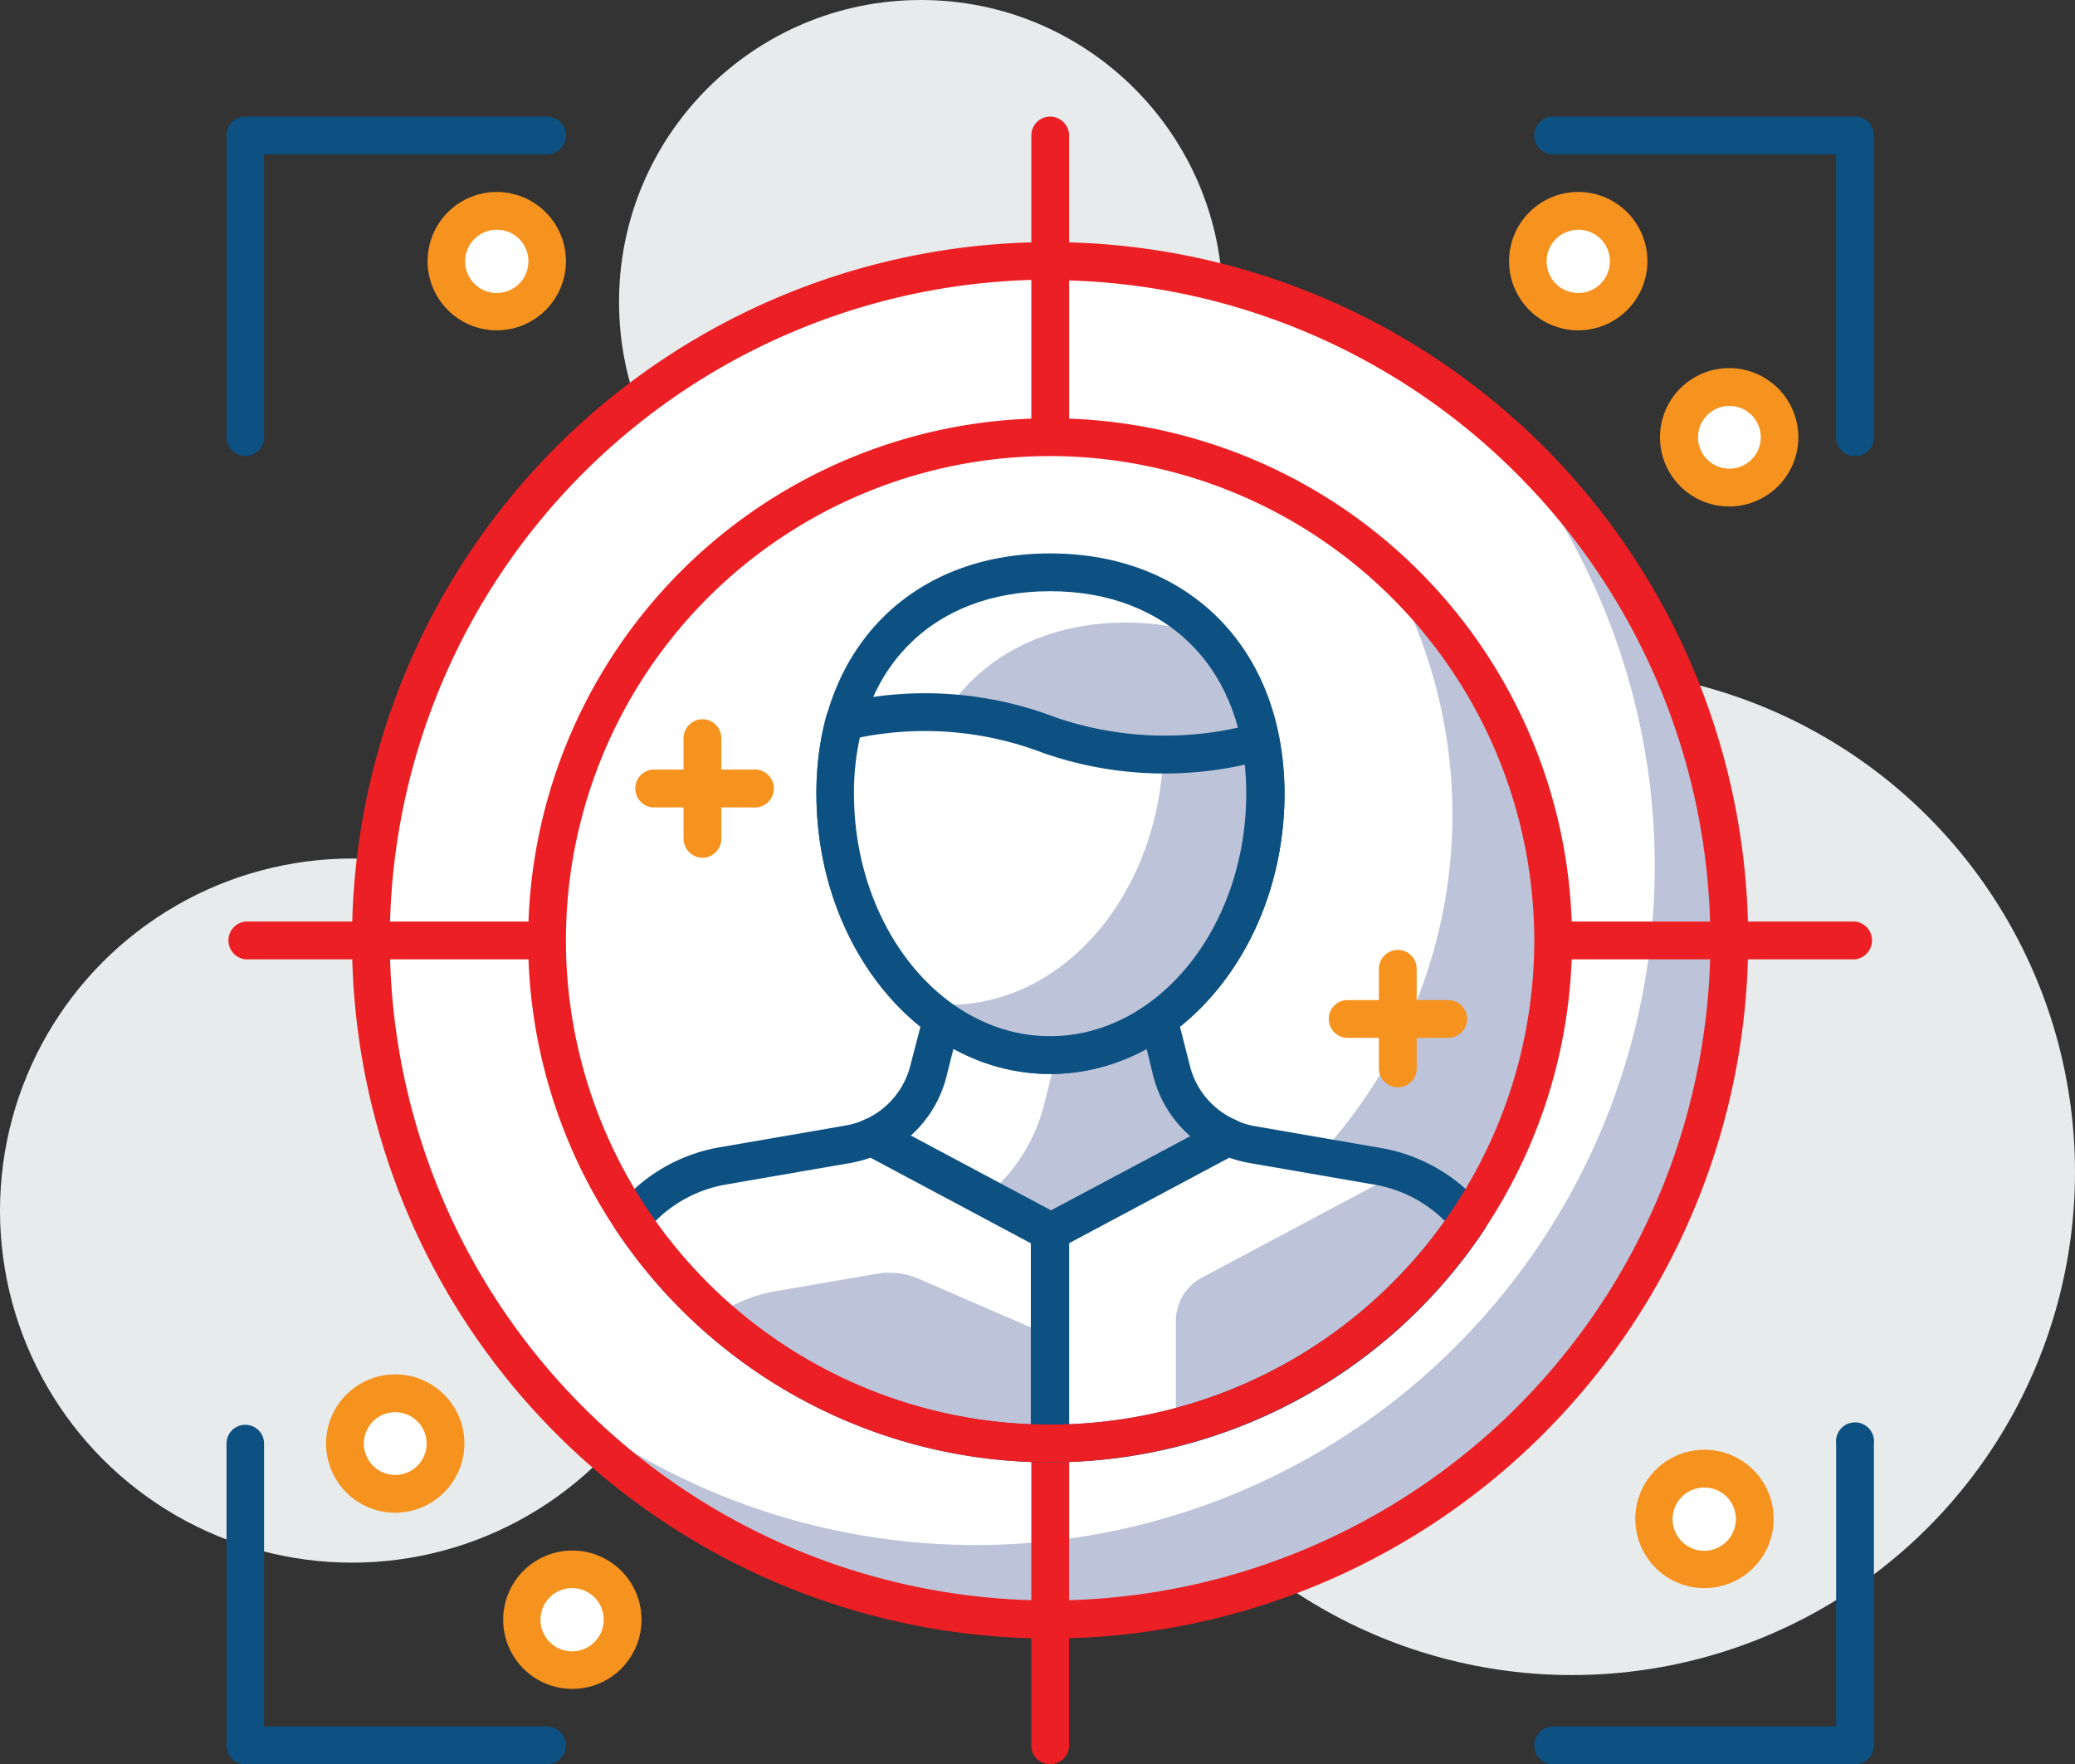 <svg id="layer_1" data-name="layer 1" xmlns="http://www.w3.org/2000/svg" viewBox="0 0 84 71.41"><rect x="0" y="0" width="84" height="71.41" fill="#333333" stroke="none"/><defs><style>.cls-1{fill:#e8ebec;}.cls-2{fill:#fff;}.cls-3{fill:#bdc3d8;}.cls-4{fill:#ec2024;}.cls-5{fill:#0d5183;}.cls-6{fill:#f6921e;}</style></defs><circle class="cls-1" cx="14.25" cy="49" r="14.25"/><circle class="cls-1" cx="37.28" cy="12.22" r="12.22"/><circle class="cls-1" cx="63.64" cy="47.44" r="20.36"/><circle class="cls-2" cx="42.51" cy="38.06" r="27.49"/><path class="cls-3" d="M60.36,20.15A27.48,27.48,0,0,1,21.61,58.9,27.49,27.49,0,1,0,60.36,20.15Z" transform="translate(0 -2.99)"/><path class="cls-4" d="M42.51,69.31A28.26,28.26,0,1,1,70.77,41.05,28.29,28.29,0,0,1,42.51,69.31Zm0-55A26.73,26.73,0,1,0,69.24,41.05,26.76,26.76,0,0,0,42.51,14.33Z" transform="translate(0 -2.99)"/><path class="cls-4" d="M75.1,41.82H9.93a.77.77,0,0,1,0-1.53H75.1a.77.77,0,0,1,0,1.53Z" transform="translate(0 -2.99)"/><path class="cls-4" d="M42.51,74.4a.76.76,0,0,1-.76-.76V8.47a.76.76,0,0,1,.76-.76.77.77,0,0,1,.77.76V73.64A.77.77,0,0,1,42.51,74.4Z" transform="translate(0 -2.99)"/><circle class="cls-2" cx="42.51" cy="38.06" r="20.36"/><path class="cls-3" d="M56.19,26A20.34,20.34,0,0,1,24.76,51,20.35,20.35,0,1,0,56.19,26Z" transform="translate(0 -2.99)"/><path class="cls-2" d="M47.42,46.28l-.51-2H38.12l-.52,2A4.09,4.09,0,0,1,35.31,49l7.21,3.84L49.72,49A4.08,4.08,0,0,1,47.42,46.28Z" transform="translate(0 -2.99)"/><path class="cls-3" d="M49.72,49a4.08,4.08,0,0,1-2.3-2.73l-.51-2H43.13l-.87,3.46a7,7,0,0,1-2.41,3.73l2.67,1.42Z" transform="translate(0 -2.99)"/><path class="cls-2" d="M59.46,52.34a6.15,6.15,0,0,0-3.69-2.16l-5.08-.87a3.91,3.91,0,0,1-1-.3l-7.2,3.84v8.57A20.35,20.35,0,0,0,59.46,52.34Z" transform="translate(0 -2.99)"/><path class="cls-3" d="M59.46,52.34a6.16,6.16,0,0,0-2.78-1.91l-8,4.26a2,2,0,0,0-1.08,1.8v4.28A20.36,20.36,0,0,0,59.46,52.34Z" transform="translate(0 -2.99)"/><path class="cls-2" d="M35.31,49a4,4,0,0,1-1,.3l-5.09.87a6.12,6.12,0,0,0-3.68,2.16,20.33,20.33,0,0,0,16.94,9.08h0V52.85Z" transform="translate(0 -2.99)"/><path class="cls-3" d="M42.52,61.42V57.06l-5.31-2.3a3,3,0,0,0-1.73-.21l-4.19.72a6.07,6.07,0,0,0-2.34,1,20.24,20.24,0,0,0,13.57,5.19Z" transform="translate(0 -2.99)"/><path class="cls-5" d="M42.52,53.61a.86.86,0,0,1-.36-.08L35,49.69a.77.77,0,0,1,0-1.38,3.27,3.27,0,0,0,1.86-2.22l.52-2a.76.76,0,0,1,.74-.58h8.79a.77.77,0,0,1,.74.58l.51,2h0A3.26,3.26,0,0,0,50,48.31a.77.77,0,0,1,.45.67.76.76,0,0,1-.4.7l-7.2,3.84A.8.8,0,0,1,42.52,53.61ZM36.82,49l5.7,3,5.69-3a4.8,4.8,0,0,1-1.53-2.48L46.31,45h-7.6l-.37,1.46A4.78,4.78,0,0,1,36.82,49Z" transform="translate(0 -2.99)"/><path class="cls-2" d="M51.21,35.1c0,5.85-3.89,10.59-8.7,10.59S33.81,41,33.81,35.1s3.9-9,8.7-9S51.21,29.24,51.21,35.1Z" transform="translate(0 -2.99)"/><path class="cls-3" d="M51.21,35.1A9.06,9.06,0,0,0,49,28.78a9.89,9.89,0,0,0-3.43-.59c-4.81,0-8.7,3.09-8.7,8.94A11.63,11.63,0,0,0,40,45.23a7.29,7.29,0,0,0,2.55.46C47.32,45.69,51.21,41,51.21,35.1Z" transform="translate(0 -2.99)"/><path class="cls-5" d="M42.51,46.46c-5.22,0-9.46-5.1-9.46-11.36,0-5.81,3.8-9.71,9.46-9.71S52,29.29,52,35.1C52,41.36,47.73,46.46,42.51,46.46Zm0-19.54c-4.82,0-7.94,3.21-7.94,8.18,0,5.42,3.57,9.83,7.94,9.83s7.94-4.41,7.94-9.83C50.45,30.13,47.33,26.92,42.51,26.92Z" transform="translate(0 -2.99)"/><path class="cls-2" d="M42.5,32.75a14.07,14.07,0,0,0-8.32-.55,11,11,0,0,0-.37,2.9c0,5.85,3.9,10.59,8.7,10.59s8.7-4.74,8.7-10.59A11.65,11.65,0,0,0,51,33,14.4,14.4,0,0,1,42.5,32.75Z" transform="translate(0 -2.99)"/><path class="cls-3" d="M51,33a16.56,16.56,0,0,1-3.91.53c-.2,5.63-4,10.13-8.68,10.13a6.42,6.42,0,0,1-1.16-.11,7.71,7.71,0,0,0,5.23,2.14c4.81,0,8.7-4.74,8.7-10.59A11.65,11.65,0,0,0,51,33Z" transform="translate(0 -2.99)"/><path class="cls-5" d="M42.51,46.46c-5.22,0-9.46-5.1-9.46-11.36a12,12,0,0,1,.39-3.1.77.77,0,0,1,.55-.54,14.8,14.8,0,0,1,8.78.58,13.66,13.66,0,0,0,8.07.22.8.8,0,0,1,.6.1.76.76,0,0,1,.34.51A12.41,12.41,0,0,1,52,35.1C52,41.36,47.73,46.46,42.51,46.46Zm-7.7-13.62a10.3,10.3,0,0,0-.24,2.26c0,5.42,3.57,9.83,7.94,9.83s7.94-4.41,7.94-9.83a10.84,10.84,0,0,0-.06-1.16,14.9,14.9,0,0,1-8.15-.47h0A13.39,13.39,0,0,0,34.81,32.84Z" transform="translate(0 -2.99)"/><path class="cls-5" d="M42.52,62.18A.76.76,0,0,1,42,62a.74.74,0,0,1-.23-.54V52.85a.76.76,0,0,1,.41-.67l7.2-3.84a.75.75,0,0,1,.67,0,3,3,0,0,0,.79.24l5.08.88a6.87,6.87,0,0,1,4.15,2.43.77.77,0,0,1,0,.91A21.09,21.09,0,0,1,42.52,62.18Zm.76-8.87v7.33a19.62,19.62,0,0,0,15.21-8.23,5.3,5.3,0,0,0-2.85-1.47l-5.08-.88a5.54,5.54,0,0,1-.8-.21Z" transform="translate(0 -2.99)"/><path class="cls-5" d="M42.52,62.18a21.13,21.13,0,0,1-17.59-9.41.77.77,0,0,1,.05-.91,6.84,6.84,0,0,1,4.14-2.43l5.09-.88a3.14,3.14,0,0,0,.79-.24.79.79,0,0,1,.67,0l7.2,3.84a.76.76,0,0,1,.41.67v8.57A.76.76,0,0,1,42.52,62.18Zm-16-9.77a19.55,19.55,0,0,0,15.21,8.23V53.31l-6.49-3.46a5.41,5.41,0,0,1-.79.21l-5.09.88A5.31,5.31,0,0,0,26.54,52.41Z" transform="translate(0 -2.99)"/><circle class="cls-2" cx="20.11" cy="10.57" r="2.04"/><path class="cls-6" d="M20.11,16.36a2.8,2.8,0,1,1,2.8-2.8A2.8,2.8,0,0,1,20.11,16.36Zm0-4.07a1.28,1.28,0,1,0,1.28,1.27A1.27,1.27,0,0,0,20.11,12.29Z" transform="translate(0 -2.99)"/><circle class="cls-2" cx="63.89" cy="10.57" r="2.04"/><path class="cls-6" d="M63.89,16.36a2.8,2.8,0,1,1,2.8-2.8A2.8,2.8,0,0,1,63.89,16.36Zm0-4.07a1.28,1.28,0,1,0,1.28,1.27A1.27,1.27,0,0,0,63.89,12.29Z" transform="translate(0 -2.99)"/><circle class="cls-2" cx="70" cy="17.7" r="2.04"/><path class="cls-6" d="M70,23.49a2.8,2.8,0,1,1,2.8-2.8A2.8,2.8,0,0,1,70,23.49Zm0-4.07a1.27,1.27,0,1,0,1.28,1.27A1.27,1.27,0,0,0,70,19.42Z" transform="translate(0 -2.99)"/><circle class="cls-2" cx="16.04" cy="58.43" r="2.04"/><path class="cls-6" d="M16,64.22a2.8,2.8,0,1,1,2.8-2.8A2.81,2.81,0,0,1,16,64.22Zm0-4.07a1.27,1.27,0,1,0,1.27,1.27A1.27,1.27,0,0,0,16,60.15Z" transform="translate(0 -2.99)"/><circle class="cls-2" cx="23.17" cy="65.56" r="2.04"/><path class="cls-6" d="M23.17,71.35a2.8,2.8,0,1,1,2.8-2.8A2.8,2.8,0,0,1,23.17,71.35Zm0-4.08a1.28,1.28,0,1,0,1.27,1.28A1.28,1.28,0,0,0,23.17,67.27Z" transform="translate(0 -2.99)"/><circle class="cls-2" cx="68.99" cy="61.48" r="2.04"/><path class="cls-6" d="M69,67.27a2.8,2.8,0,1,1,2.8-2.8A2.8,2.8,0,0,1,69,67.27Zm0-4.07a1.28,1.28,0,1,0,1.27,1.27A1.27,1.27,0,0,0,69,63.2Z" transform="translate(0 -2.99)"/><path class="cls-6" d="M58.62,45H54.55a.77.77,0,0,1-.76-.77.76.76,0,0,1,.76-.76h4.07a.76.76,0,0,1,.77.76A.77.77,0,0,1,58.62,45Z" transform="translate(0 -2.99)"/><path class="cls-6" d="M56.59,47a.77.77,0,0,1-.77-.76V42.21a.77.77,0,0,1,.77-.77.76.76,0,0,1,.76.77v4.07A.76.76,0,0,1,56.59,47Z" transform="translate(0 -2.99)"/><path class="cls-6" d="M30.47,35.67H26.4a.77.77,0,0,1,0-1.53h4.07a.77.77,0,1,1,0,1.53Z" transform="translate(0 -2.99)"/><path class="cls-6" d="M28.44,37.71a.78.78,0,0,1-.77-.77V32.87a.78.78,0,0,1,.77-.77.77.77,0,0,1,.76.77v4.07A.77.77,0,0,1,28.44,37.71Z" transform="translate(0 -2.99)"/><path class="cls-5" d="M9.93,21.45a.76.76,0,0,1-.76-.76V8.47a.76.76,0,0,1,.76-.76H22.15a.76.76,0,0,1,.76.76.77.77,0,0,1-.76.77H10.69V20.69A.76.76,0,0,1,9.93,21.45Z" transform="translate(0 -2.99)"/><path class="cls-5" d="M75.1,21.45a.76.76,0,0,1-.77-.76V9.24H62.88a.77.77,0,0,1-.77-.77.76.76,0,0,1,.77-.76H75.1a.76.76,0,0,1,.76.76V20.69A.76.76,0,0,1,75.1,21.45Z" transform="translate(0 -2.99)"/><path class="cls-5" d="M75.1,74.4H62.88a.76.76,0,0,1-.77-.76.77.77,0,0,1,.77-.77H74.33V61.42a.77.77,0,1,1,1.53,0V73.64A.76.76,0,0,1,75.1,74.4Z" transform="translate(0 -2.99)"/><path class="cls-5" d="M22.15,74.4H9.93a.76.76,0,0,1-.76-.76V61.42a.76.76,0,1,1,1.52,0V72.87H22.15a.77.77,0,0,1,.76.77A.76.76,0,0,1,22.15,74.4Z" transform="translate(0 -2.99)"/><path class="cls-4" d="M42.51,62.18A21.13,21.13,0,1,1,63.64,41.05,21.16,21.16,0,0,1,42.51,62.18Zm0-40.73a19.6,19.6,0,1,0,19.6,19.6A19.63,19.63,0,0,0,42.51,21.45Z" transform="translate(0 -2.99)"/></svg>